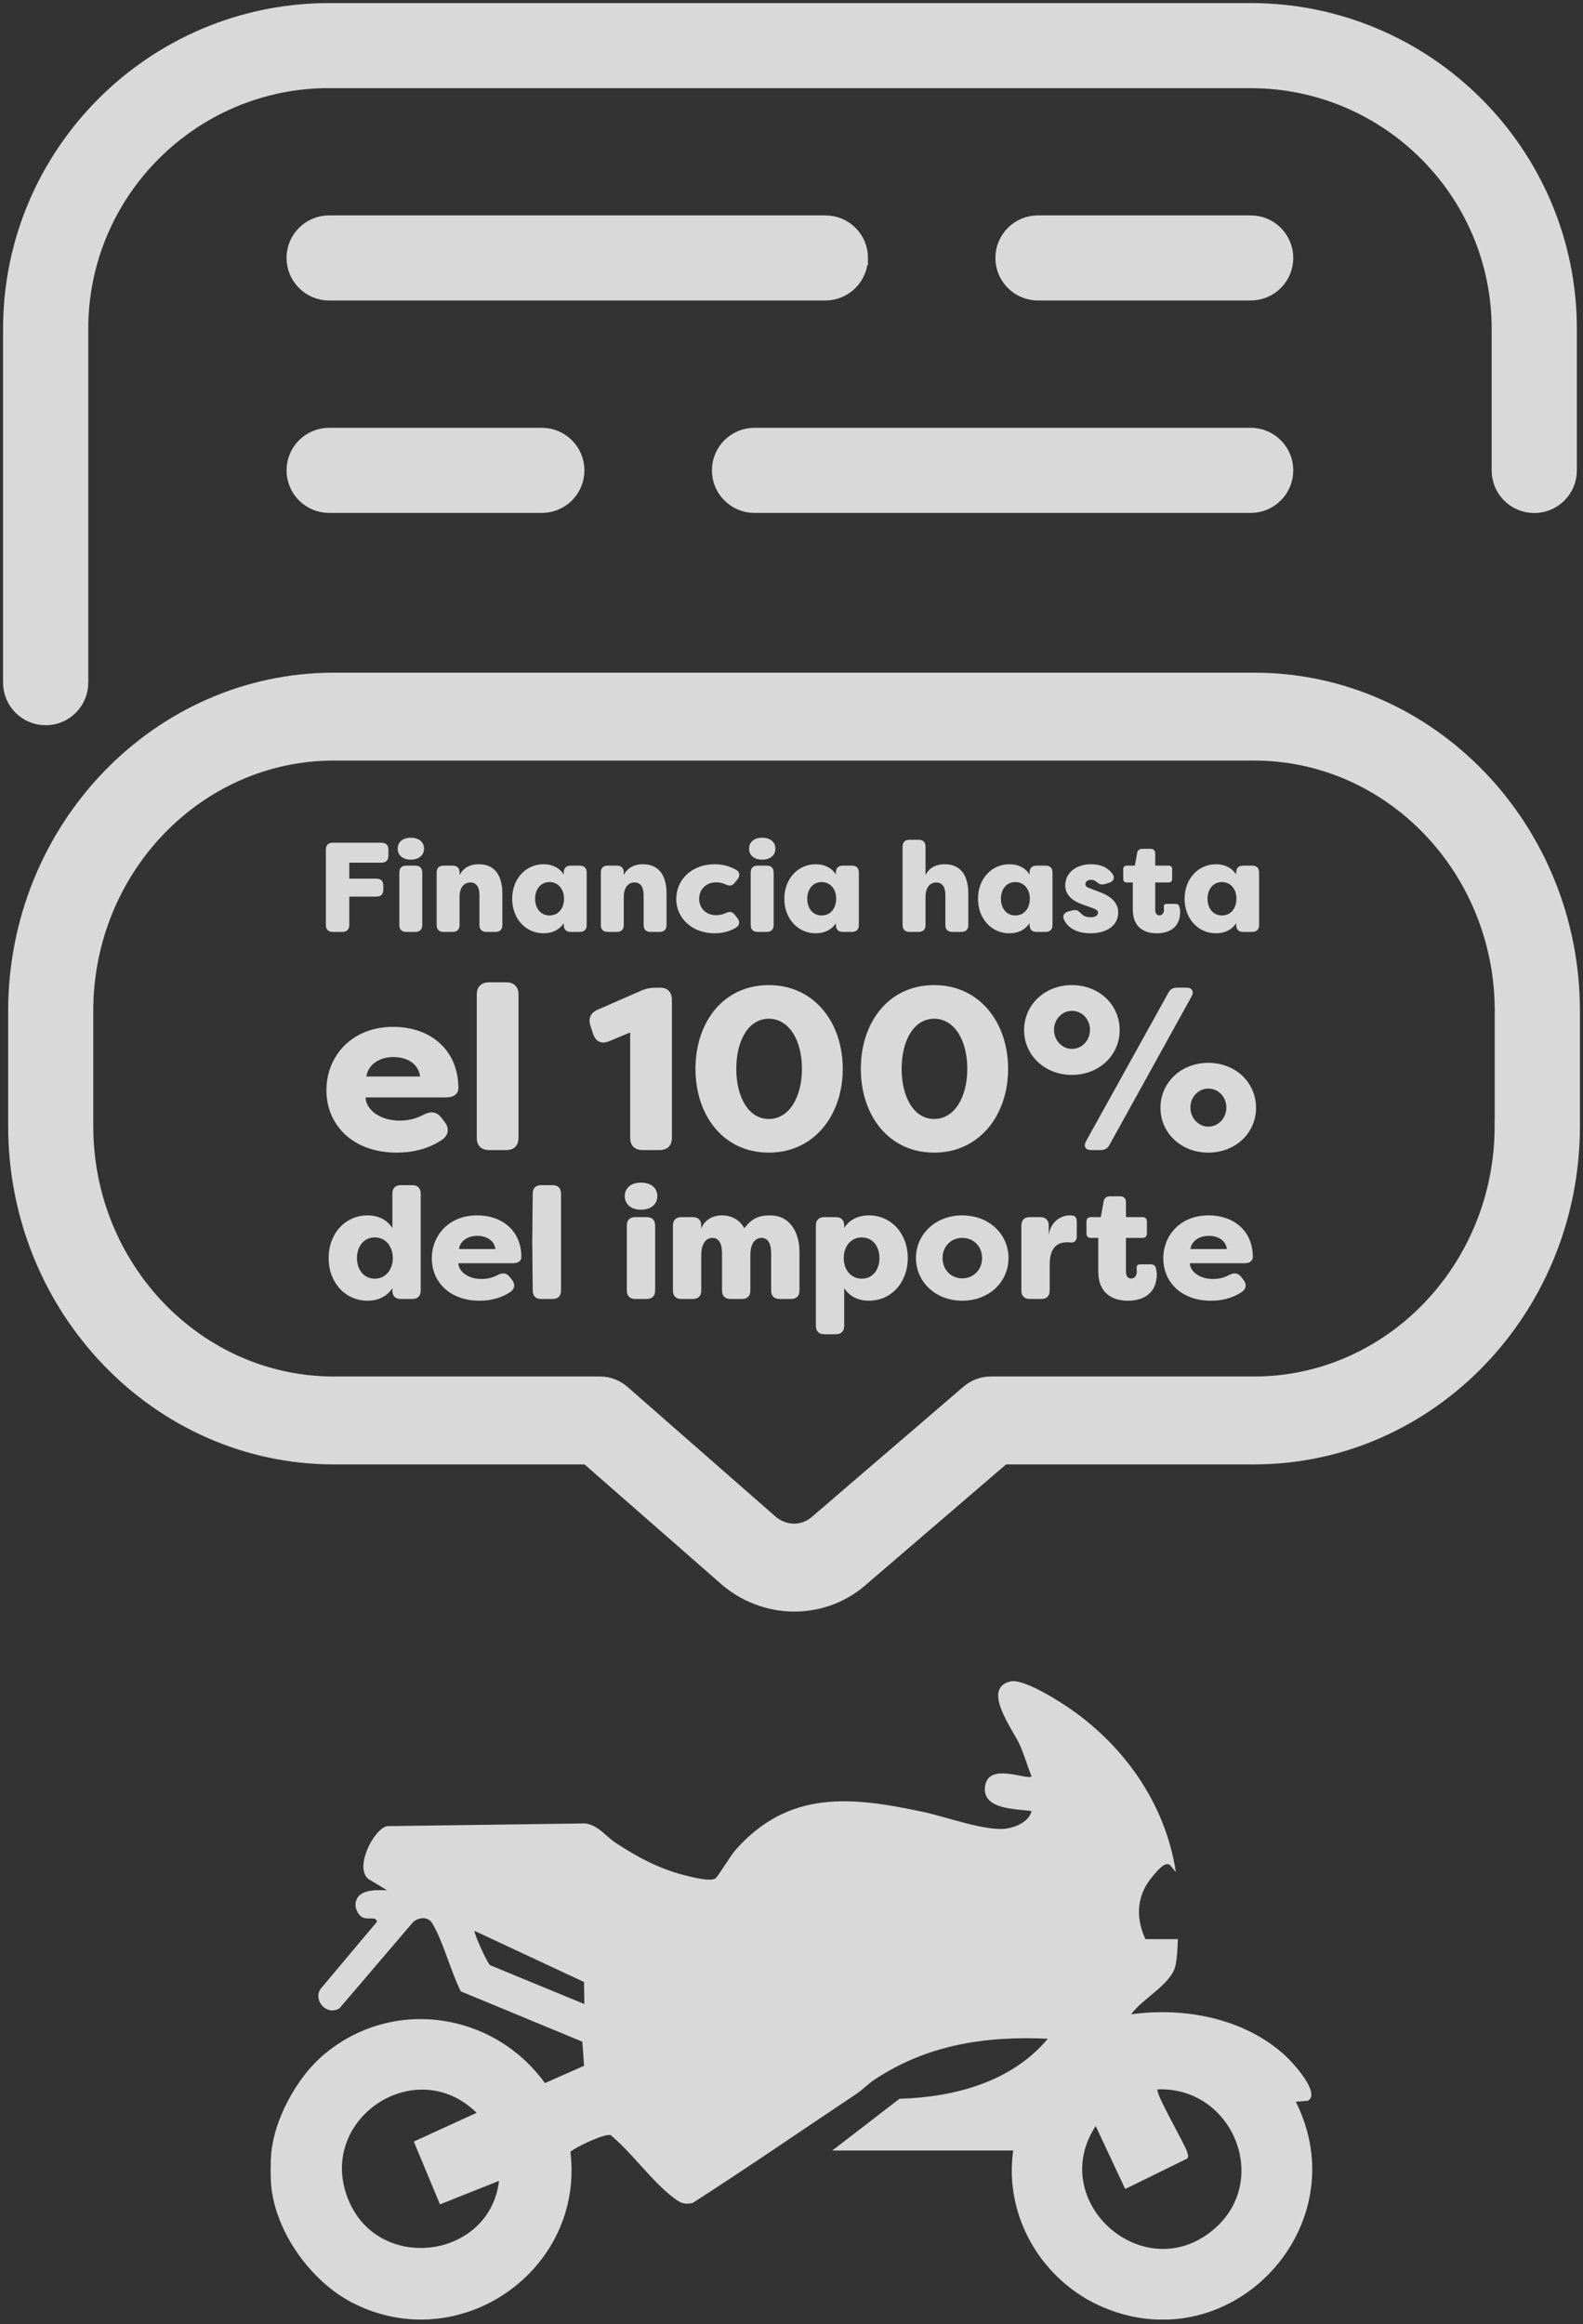 <svg
  width="310"
  height="455"
  viewBox="0 0 310 455"
  fill="none"
  xmlns="http://www.w3.org/2000/svg"
>
  <rect x="0" y="0" width="310" height="455" fill="#333333" stroke="none"/>
  <g opacity="0.75" clip-path="url(#clip0_5444_6)">
    <path
      d="M141.562 389.449C141.445 389.566 141.25 389.645 141.055 389.645C140.859 389.645 140.703 389.566 140.586 389.449L135.508 384.371C135.352 384.215 135.273 384.059 135.273 383.863C135.273 383.668 135.352 383.512 135.508 383.355L140.586 378.277C140.703 378.16 140.859 378.082 141.055 378.082C141.25 378.082 141.445 378.16 141.562 378.277L142.695 379.449C142.852 379.566 142.93 379.723 142.93 379.918C142.93 380.113 142.852 380.309 142.695 380.426L139.297 383.863L142.695 387.301C142.852 387.418 142.93 387.613 142.93 387.809C142.93 388.004 142.852 388.16 142.695 388.277L141.562 389.449ZM148.555 383.863C148.555 382.301 148.203 380.855 147.422 379.566C146.641 378.238 145.625 377.223 144.297 376.441C143.008 375.66 141.562 375.309 140 375.309C138.438 375.309 136.992 375.66 135.703 376.441C134.375 377.223 133.359 378.238 132.578 379.566C131.797 380.855 131.445 382.301 131.445 383.863C131.445 385.426 131.797 386.871 132.578 388.16C133.359 389.488 134.375 390.504 135.703 391.285C136.992 392.066 138.438 392.418 140 392.418C141.562 392.418 143.008 392.066 144.297 391.285C145.625 390.504 146.641 389.488 147.422 388.16C148.203 386.871 148.555 385.426 148.555 383.863Z"
      fill="white"
    />
  </g>
  <g clip-path="url(#clip1_5444_6)">
    <path
      d="M53.133 421.366C53.771 414.84 58.027 406.994 62.895 402.681C76.203 390.886 96.426 393.596 106.711 407.791L114.38 404.408L114.034 399.688L90.247 389.841C88.26 385.954 86.833 380.154 84.661 376.532C83.845 375.168 82.125 375.292 80.964 376.196L66.485 393.153C64.047 394.676 61.308 391.719 62.735 389.407L73.818 376.213C73.658 375 71.974 376.01 70.803 375.248C70.218 374.867 69.615 373.743 69.615 373.034C69.615 369.82 73.428 369.97 75.804 370.05L72.204 367.88C69.305 365.746 73.108 358.122 75.777 357.493L114.584 356.962C117.208 357.316 118.565 359.45 120.666 360.832C124.691 363.479 128.912 365.738 133.619 366.986C135.038 367.358 139.099 368.474 140.136 367.703C140.606 367.349 143.106 363.187 144.081 362.098C154.588 350.303 166.841 351.729 180.92 354.739C185.282 355.669 193.297 358.627 197.26 357.945C199.06 357.635 201.56 356.537 202.013 354.545C199.069 354.093 192.57 354.305 192.872 349.993C193.226 344.795 201.011 348.514 202.013 347.779C201.197 345.725 200.594 343.573 199.69 341.545C198.404 338.649 192.074 330.441 197.916 329.157C200.239 328.643 206.188 332.283 208.343 333.691C219.762 341.129 228.203 352.844 230.269 366.481L229.09 365.073C228.043 364.392 226.581 366.331 225.907 367.092C222.635 370.794 222.263 375.142 224.302 379.614H230.668C230.588 381.199 230.544 383.377 230.171 384.891C229.276 388.513 223.664 391.294 221.509 394.331C232.015 392.87 243.843 395.137 251.769 402.487C253.126 403.744 258.685 409.73 256.149 411.253L253.755 411.448C265.964 435.702 241.325 462.357 216.065 451.695C204.105 446.647 196.551 433.949 198.422 420.994H162.993L176.15 410.864C186.905 410.554 198.076 407.596 205.195 399.113C192.943 398.537 181.523 400.299 171.229 407.136C170.05 407.915 168.915 409.11 167.665 409.943C156.999 417.053 146.44 424.332 135.65 431.257C133.832 431.673 133.105 431.16 131.766 430.133C127.582 426.918 123.752 421.446 119.602 417.992C118.627 417.549 112.749 420.277 111.703 421.26C114.522 444.487 89.918 461.595 68.933 450.756C60.926 446.603 54.099 437.155 53.133 428.122C52.947 426.413 52.965 423.084 53.133 421.357V421.366ZM114.371 388.008L92.942 378.002C92.703 378.285 95.353 384.227 95.974 384.714L114.433 392.321L114.371 388.008ZM232.503 421.357C232.609 421.782 232.831 422.136 232.503 422.561L220.348 428.53L214.567 416.194C204.859 431.027 224.036 447.967 237.645 436.473C248.994 426.892 241.369 408.455 226.705 409.031C226.084 409.588 232.157 419.94 232.503 421.357ZM86.159 431.541L81.035 419.241L93.341 413.609C81.212 401.716 61.511 415.22 68.374 431C74.474 445.027 95.921 442.105 97.721 426.936L86.159 431.541Z"
      fill="#D9D9D9"
    />
  </g>
  <path
    d="M74.689 164.973C75.562 164.973 76.061 165.447 76.061 166.32V167.542C76.061 168.415 75.562 168.889 74.689 168.889H68.403V172.007H73.716C74.589 172.007 75.063 172.48 75.063 173.353V174.177C75.063 175.05 74.589 175.523 73.716 175.523H68.403V181.086C68.403 181.959 67.904 182.433 67.056 182.433H65.161C64.288 182.433 63.814 181.959 63.814 181.086V166.32C63.814 165.447 64.288 164.973 65.161 164.973H74.689Z"
    fill="#D9D9D9"
  />
  <path
    d="M80.446 168.29C78.825 168.29 77.877 167.367 77.877 166.145C77.877 164.948 78.75 164 80.446 164C82.167 164 83.04 164.948 83.04 166.145C83.04 167.367 82.092 168.29 80.446 168.29ZM79.548 182.433C78.675 182.433 78.201 181.959 78.201 181.086V170.809C78.201 169.936 78.675 169.462 79.548 169.462H81.344C82.217 169.462 82.691 169.936 82.691 170.809V181.086C82.691 181.959 82.217 182.433 81.344 182.433H79.548Z"
    fill="#D9D9D9"
  />
  <path
    d="M86.855 182.433C85.982 182.433 85.508 181.959 85.508 181.086V170.809C85.508 169.936 85.982 169.462 86.855 169.462H88.651C89.524 169.462 89.998 169.936 89.998 170.809V171.308C90.672 169.986 91.919 169.188 93.764 169.188C97.506 169.188 98.379 172.306 98.379 174.9V181.086C98.379 181.959 97.905 182.433 97.032 182.433H95.236C94.363 182.433 93.889 181.959 93.889 181.086V175.274C93.889 173.877 93.44 172.755 92.118 172.755C90.796 172.755 89.998 173.852 89.998 175.573V181.086C89.998 181.959 89.524 182.433 88.651 182.433H86.855Z"
    fill="#D9D9D9"
  />
  <path
    d="M106.462 182.707C102.92 182.707 100.301 179.814 100.301 175.947C100.301 172.081 102.92 169.188 106.462 169.188C108.158 169.188 109.58 169.886 110.403 171.208V170.809C110.403 169.936 110.877 169.462 111.75 169.462H113.546C114.419 169.462 114.893 169.936 114.893 170.809V181.086C114.893 181.959 114.419 182.433 113.546 182.433H111.75C110.877 182.433 110.403 181.959 110.403 181.086V180.711C109.58 182.009 108.158 182.707 106.462 182.707ZM107.609 179.215C109.355 179.215 110.453 177.793 110.453 175.947C110.453 174.102 109.355 172.68 107.609 172.68C105.838 172.68 104.791 174.127 104.791 175.947C104.791 177.768 105.838 179.215 107.609 179.215Z"
    fill="#D9D9D9"
  />
  <path
    d="M119.008 182.433C118.135 182.433 117.661 181.959 117.661 181.086V170.809C117.661 169.936 118.135 169.462 119.008 169.462H120.804C121.677 169.462 122.151 169.936 122.151 170.809V171.308C122.824 169.986 124.071 169.188 125.917 169.188C129.658 169.188 130.531 172.306 130.531 174.9V181.086C130.531 181.959 130.057 182.433 129.184 182.433H127.389C126.516 182.433 126.042 181.959 126.042 181.086V175.274C126.042 173.877 125.593 172.755 124.271 172.755C122.949 172.755 122.151 173.852 122.151 175.573V181.086C122.151 181.959 121.677 182.433 120.804 182.433H119.008Z"
    fill="#D9D9D9"
  />
  <path
    d="M139.961 182.707C135.497 182.707 132.429 179.714 132.429 175.997C132.429 172.231 135.447 169.188 139.961 169.188C141.308 169.188 142.83 169.512 144.177 170.286C144.925 170.759 144.95 171.483 144.401 172.181L143.877 172.805C143.378 173.478 142.805 173.478 142.007 173.104C141.308 172.78 140.61 172.73 140.236 172.73C138.315 172.73 136.918 174.077 136.918 175.947C136.918 177.843 138.315 179.165 140.236 179.165C140.61 179.165 141.308 179.115 142.007 178.791C142.805 178.417 143.403 178.417 143.902 179.09L144.401 179.714C144.95 180.412 144.875 181.185 144.027 181.659C142.755 182.408 141.258 182.707 139.961 182.707Z"
    fill="#D9D9D9"
  />
  <path
    d="M149.257 168.29C147.636 168.29 146.688 167.367 146.688 166.145C146.688 164.948 147.561 164 149.257 164C150.978 164 151.851 164.948 151.851 166.145C151.851 167.367 150.903 168.29 149.257 168.29ZM148.359 182.433C147.486 182.433 147.012 181.959 147.012 181.086V170.809C147.012 169.936 147.486 169.462 148.359 169.462H150.155C151.028 169.462 151.502 169.936 151.502 170.809V181.086C151.502 181.959 151.028 182.433 150.155 182.433H148.359Z"
    fill="#D9D9D9"
  />
  <path
    d="M159.757 182.707C156.215 182.707 153.596 179.814 153.596 175.947C153.596 172.081 156.215 169.188 159.757 169.188C161.453 169.188 162.875 169.886 163.698 171.208V170.809C163.698 169.936 164.172 169.462 165.045 169.462H166.841C167.714 169.462 168.188 169.936 168.188 170.809V181.086C168.188 181.959 167.714 182.433 166.841 182.433H165.045C164.172 182.433 163.698 181.959 163.698 181.086V180.711C162.875 182.009 161.453 182.707 159.757 182.707ZM160.904 179.215C162.65 179.215 163.748 177.793 163.748 175.947C163.748 174.102 162.65 172.68 160.904 172.68C159.134 172.68 158.086 174.127 158.086 175.947C158.086 177.768 159.134 179.215 160.904 179.215Z"
    fill="#D9D9D9"
  />
  <path
    d="M178.1 182.433C177.227 182.433 176.753 181.959 176.753 181.086V165.746C176.753 164.873 177.227 164.399 178.1 164.399H179.896C180.769 164.399 181.243 164.873 181.243 165.746V171.308C181.916 169.986 183.164 169.188 185.009 169.188C188.751 169.188 189.624 172.306 189.624 174.9V181.086C189.624 181.959 189.15 182.433 188.277 182.433H186.481C185.608 182.433 185.134 181.959 185.134 181.086V175.274C185.134 173.877 184.685 172.755 183.363 172.755C182.041 172.755 181.243 173.852 181.243 175.573V181.086C181.243 181.959 180.769 182.433 179.896 182.433H178.1Z"
    fill="#D9D9D9"
  />
  <path
    d="M197.682 182.707C194.141 182.707 191.522 179.814 191.522 175.947C191.522 172.081 194.141 169.188 197.682 169.188C199.379 169.188 200.8 169.886 201.623 171.208V170.809C201.623 169.936 202.097 169.462 202.97 169.462H204.766C205.639 169.462 206.113 169.936 206.113 170.809V181.086C206.113 181.959 205.639 182.433 204.766 182.433H202.97C202.097 182.433 201.623 181.959 201.623 181.086V180.711C200.8 182.009 199.379 182.707 197.682 182.707ZM198.83 179.215C200.576 179.215 201.673 177.793 201.673 175.947C201.673 174.102 200.576 172.68 198.83 172.68C197.059 172.68 196.011 174.127 196.011 175.947C196.011 177.768 197.059 179.215 198.83 179.215Z"
    fill="#D9D9D9"
  />
  <path
    d="M213.571 182.707C211.101 182.707 209.231 181.834 208.358 180.038C207.984 179.215 208.432 178.616 209.305 178.392L210.178 178.192C210.952 178.018 211.251 178.392 211.85 178.966C212.274 179.365 212.872 179.564 213.571 179.564C214.444 179.564 215.017 179.24 215.017 178.666C215.017 178.292 214.768 178.043 213.97 177.768L212.448 177.22C211.426 176.87 208.607 175.972 208.607 173.353C208.607 170.859 210.752 169.188 213.645 169.188C215.367 169.188 216.863 169.712 217.861 171.084C218.434 171.882 218.01 172.605 217.112 172.855L216.314 173.079C215.591 173.279 215.217 173.029 214.693 172.605C214.394 172.331 213.995 172.231 213.621 172.231C212.947 172.231 212.548 172.63 212.548 173.079C212.548 173.528 212.947 173.753 213.571 173.952L215.117 174.551C217.836 175.499 218.958 176.895 218.983 178.591C218.983 181.385 216.464 182.707 213.571 182.707Z"
    fill="#D9D9D9"
  />
  <path
    d="M226.551 182.707C224.306 182.707 221.837 181.734 221.837 178.043V172.755H220.665C220.216 172.755 219.966 172.505 219.966 172.056V170.161C219.966 169.712 220.216 169.462 220.665 169.462H222.236L222.685 167.018C222.76 166.444 223.134 166.17 223.708 166.17H225.279C225.903 166.17 226.227 166.494 226.227 167.093V169.462H228.846C229.295 169.462 229.544 169.712 229.544 170.161V172.056C229.544 172.505 229.295 172.755 228.846 172.755H226.227V178.117C226.227 178.891 226.601 179.19 227.05 179.19C227.649 179.19 227.948 178.666 227.948 178.093C227.948 177.968 227.948 177.818 227.923 177.669C227.873 177.195 228.023 176.945 228.497 176.945H230.168C230.542 176.945 230.841 177.095 230.941 177.469C231.066 177.818 231.091 178.192 231.116 178.467C231.116 181.659 228.846 182.707 226.551 182.707Z"
    fill="#D9D9D9"
  />
  <path
    d="M238.141 182.707C234.599 182.707 231.98 179.814 231.98 175.947C231.98 172.081 234.599 169.188 238.141 169.188C239.837 169.188 241.259 169.886 242.082 171.208V170.809C242.082 169.936 242.556 169.462 243.429 169.462H245.225C246.098 169.462 246.572 169.936 246.572 170.809V181.086C246.572 181.959 246.098 182.433 245.225 182.433H243.429C242.556 182.433 242.082 181.959 242.082 181.086V180.711C241.259 182.009 239.837 182.707 238.141 182.707ZM239.288 179.215C241.034 179.215 242.132 177.793 242.132 175.947C242.132 174.102 241.034 172.68 239.288 172.68C237.517 172.68 236.47 174.127 236.47 175.947C236.47 177.768 237.517 179.215 239.288 179.215Z"
    fill="#D9D9D9"
  />
  <path
    d="M77.686 225.643C69.056 225.643 63.923 220.193 63.923 213.425C63.923 206.884 68.738 201.024 77.005 201.024C84.091 201.024 89.632 205.294 89.768 212.834C89.814 214.242 88.814 214.833 87.27 214.833H71.6C71.6 216.922 74.007 219.375 78.322 219.375C79.685 219.375 81.32 219.102 83.001 218.194C84.363 217.513 85.499 217.603 86.407 218.784L87.043 219.602C87.997 220.783 87.951 222.191 86.543 223.145C83.864 224.962 80.684 225.643 77.686 225.643ZM71.736 210.745H82.274C81.91 208.019 79.412 206.929 77.05 206.929C74.688 206.929 72.19 208.065 71.736 210.745Z"
    fill="#D9D9D9"
  />
  <path
    d="M95.817 225.143C94.227 225.143 93.364 224.28 93.364 222.691V194.756C93.364 193.167 94.227 192.303 95.817 192.303H99.087C100.677 192.303 101.54 193.167 101.54 194.756V222.691C101.54 224.28 100.677 225.143 99.087 225.143H95.817Z"
    fill="#D9D9D9"
  />
  <path
    d="M125.858 225.143C124.269 225.143 123.406 224.28 123.406 222.691V202.115L119.272 203.841C117.773 204.477 116.638 203.886 116.138 202.387L115.639 200.843C115.139 199.344 115.684 198.254 117.047 197.663L125.45 193.984C126.631 193.439 127.494 193.348 129.22 193.348C130.764 193.348 131.582 194.211 131.582 195.801V222.691C131.582 224.28 130.719 225.143 129.129 225.143H125.858Z"
    fill="#D9D9D9"
  />
  <path
    d="M150.548 225.643C141.6 225.643 136.195 218.285 136.195 209.246C136.195 200.161 141.6 192.849 150.548 192.849C159.451 192.849 165.038 200.161 165.038 209.246C165.038 218.285 159.451 225.643 150.548 225.643ZM150.548 219.057C154.546 219.057 157.044 214.787 157.044 209.246C157.044 203.659 154.546 199.435 150.548 199.435C146.597 199.435 144.189 203.659 144.189 209.246C144.189 214.787 146.597 219.057 150.548 219.057Z"
    fill="#D9D9D9"
  />
  <path
    d="M182.929 225.643C173.981 225.643 168.576 218.285 168.576 209.246C168.576 200.161 173.981 192.849 182.929 192.849C191.832 192.849 197.419 200.161 197.419 209.246C197.419 218.285 191.832 225.643 182.929 225.643ZM182.929 219.057C186.926 219.057 189.425 214.787 189.425 209.246C189.425 203.659 186.926 199.435 182.929 199.435C178.978 199.435 176.57 203.659 176.57 209.246C176.57 214.787 178.978 219.057 182.929 219.057Z"
    fill="#D9D9D9"
  />
  <path
    d="M209.905 210.427C204.591 210.427 200.548 206.566 200.548 201.66C200.548 196.709 204.591 192.849 209.905 192.849C215.265 192.849 219.262 196.709 219.262 201.66C219.262 206.566 215.265 210.427 209.905 210.427ZM213.675 225.143C212.585 225.143 212.131 224.417 212.676 223.417L228.8 194.347C229.164 193.621 229.754 193.348 230.526 193.348H232.343C233.433 193.348 233.888 194.075 233.343 195.074L217.263 224.144C216.9 224.826 216.309 225.143 215.537 225.143H213.675ZM209.905 205.34C211.903 205.34 213.448 203.659 213.448 201.615C213.448 199.526 211.903 197.89 209.905 197.89C207.997 197.89 206.407 199.526 206.407 201.615C206.407 203.659 207.997 205.34 209.905 205.34ZM236.613 225.643C231.299 225.643 227.256 221.782 227.256 216.877C227.256 211.926 231.299 208.065 236.613 208.065C241.973 208.065 245.97 211.926 245.97 216.877C245.97 221.782 241.973 225.643 236.613 225.643ZM236.613 220.556C238.611 220.556 240.156 218.875 240.156 216.831C240.156 214.742 238.611 213.107 236.613 213.107C234.705 213.107 233.115 214.742 233.115 216.831C233.115 218.875 234.705 220.556 236.613 220.556Z"
    fill="#D9D9D9"
  />
  <path
    d="M72 254.633C67.592 254.633 64.356 251.058 64.356 246.28C64.356 241.503 67.592 237.927 72 237.927C74.065 237.927 75.822 238.79 76.839 240.424V233.674C76.839 232.595 77.425 232.01 78.503 232.01H80.723C81.801 232.01 82.387 232.595 82.387 233.674V252.63C82.387 253.708 81.801 254.294 80.723 254.294H78.503C77.425 254.294 76.839 253.708 76.839 252.63V252.167C75.822 253.77 74.065 254.633 72 254.633ZM73.387 250.318C75.544 250.318 76.901 248.561 76.931 246.28C76.901 243.999 75.544 242.243 73.387 242.243C71.229 242.243 69.904 244.03 69.904 246.28C69.904 248.53 71.229 250.318 73.387 250.318Z"
    fill="#D9D9D9"
  />
  <path
    d="M93.904 254.633C88.047 254.633 84.564 250.934 84.564 246.342C84.564 241.903 87.832 237.927 93.441 237.927C98.249 237.927 102.01 240.825 102.102 245.941C102.133 246.897 101.455 247.297 100.407 247.297H89.773C89.773 248.715 91.407 250.38 94.335 250.38C95.26 250.38 96.369 250.195 97.51 249.578C98.434 249.116 99.205 249.177 99.821 249.979L100.253 250.534C100.9 251.335 100.869 252.29 99.914 252.938C98.095 254.171 95.938 254.633 93.904 254.633ZM89.866 244.523H97.017C96.77 242.674 95.075 241.934 93.472 241.934C91.869 241.934 90.174 242.705 89.866 244.523Z"
    fill="#D9D9D9"
  />
  <path
    d="M105.984 254.294C104.906 254.294 104.32 253.708 104.32 252.63L104.235 243.152L104.32 233.674C104.32 232.595 104.906 232.01 105.984 232.01H108.203C109.282 232.01 109.868 232.595 109.868 233.674V252.63C109.868 253.708 109.282 254.294 108.203 254.294H105.984Z"
    fill="#D9D9D9"
  />
  <path
    d="M125.523 236.818C123.52 236.818 122.348 235.677 122.348 234.167C122.348 232.688 123.427 231.516 125.523 231.516C127.65 231.516 128.729 232.688 128.729 234.167C128.729 235.677 127.557 236.818 125.523 236.818ZM124.413 254.294C123.335 254.294 122.749 253.708 122.749 252.63V239.931C122.749 238.852 123.335 238.266 124.413 238.266H126.633C127.711 238.266 128.297 238.852 128.297 239.931V252.63C128.297 253.708 127.711 254.294 126.633 254.294H124.413Z"
    fill="#D9D9D9"
  />
  <path
    d="M133.443 254.294C132.365 254.294 131.779 253.708 131.779 252.63V239.931C131.779 238.852 132.365 238.266 133.443 238.266H135.663C136.741 238.266 137.327 238.852 137.327 239.931V240.547C137.882 238.914 139.484 237.927 141.334 237.927C143.276 237.927 144.847 238.79 145.772 240.455C147.344 238.266 149.039 237.927 150.796 237.927C155.08 237.927 156.56 241.811 156.56 245.016V252.63C156.56 253.708 155.974 254.294 154.895 254.294H152.676C151.597 254.294 151.012 253.708 151.012 252.63V245.325C151.012 243.568 150.457 242.335 149.132 242.335C147.837 242.335 146.974 243.506 146.943 245.602V252.63C146.943 253.708 146.358 254.294 145.279 254.294H143.06C141.981 254.294 141.395 253.708 141.395 252.63V245.325C141.395 243.568 140.841 242.335 139.515 242.335C138.19 242.335 137.327 243.568 137.327 245.695V252.63C137.327 253.708 136.741 254.294 135.663 254.294H133.443Z"
    fill="#D9D9D9"
  />
  <path
    d="M161.436 261.198C160.357 261.198 159.772 260.612 159.772 259.534V239.931C159.772 238.852 160.357 238.266 161.436 238.266H163.655C164.734 238.266 165.32 238.852 165.32 239.931V240.393C166.306 238.79 168.063 237.927 170.159 237.927C174.535 237.927 177.772 241.503 177.772 246.28C177.772 251.058 174.535 254.633 170.159 254.633C168.063 254.633 166.306 253.77 165.32 252.167V259.534C165.32 260.612 164.734 261.198 163.655 261.198H161.436ZM168.772 250.318C170.929 250.318 172.224 248.53 172.224 246.28C172.224 244.03 170.929 242.243 168.772 242.243C166.614 242.243 165.227 243.999 165.227 246.28C165.227 248.561 166.614 250.318 168.772 250.318Z"
    fill="#D9D9D9"
  />
  <path
    d="M188.436 254.633C183.165 254.633 179.374 250.903 179.374 246.28C179.374 241.657 183.165 237.927 188.436 237.927C193.737 237.927 197.497 241.657 197.497 246.28C197.497 250.903 193.737 254.633 188.436 254.633ZM188.436 250.256C190.655 250.256 192.319 248.561 192.319 246.28C192.319 243.999 190.655 242.335 188.436 242.335C186.217 242.335 184.583 244.03 184.583 246.28C184.583 248.53 186.217 250.256 188.436 250.256Z"
    fill="#D9D9D9"
  />
  <path
    d="M201.679 254.294C200.6 254.294 200.015 253.708 200.015 252.63V239.931C200.015 238.852 200.6 238.266 201.679 238.266H203.713C204.761 238.266 205.378 238.852 205.378 239.931V241.719C205.902 238.606 208.337 237.927 209.446 237.927C209.477 237.927 209.847 237.927 209.909 237.958C210.71 237.958 210.864 238.636 210.864 239.222V241.996C210.864 242.921 210.371 243.321 209.662 243.229C209.385 243.198 209.169 243.198 208.922 243.198C206.703 243.198 205.563 244.677 205.563 247.544V252.63C205.563 253.708 204.977 254.294 203.898 254.294H201.679Z"
    fill="#D9D9D9"
  />
  <path
    d="M220.899 254.633C218.125 254.633 215.074 253.431 215.074 248.869V242.335H213.625C213.071 242.335 212.762 242.027 212.762 241.472V239.129C212.762 238.575 213.071 238.266 213.625 238.266H215.567L216.122 235.246C216.215 234.537 216.677 234.198 217.386 234.198H219.328C220.098 234.198 220.499 234.599 220.499 235.338V238.266H223.735C224.29 238.266 224.598 238.575 224.598 239.129V241.472C224.598 242.027 224.29 242.335 223.735 242.335H220.499V248.962C220.499 249.917 220.961 250.287 221.516 250.287C222.256 250.287 222.625 249.64 222.625 248.931C222.625 248.777 222.625 248.592 222.595 248.407C222.533 247.821 222.718 247.513 223.304 247.513H225.369C225.831 247.513 226.201 247.698 226.324 248.16C226.478 248.592 226.509 249.054 226.54 249.393C226.54 253.338 223.735 254.633 220.899 254.633Z"
    fill="#D9D9D9"
  />
  <path
    d="M237.147 254.633C231.291 254.633 227.808 250.934 227.808 246.342C227.808 241.903 231.075 237.927 236.685 237.927C241.493 237.927 245.254 240.825 245.346 245.941C245.377 246.897 244.699 247.297 243.651 247.297H233.017C233.017 248.715 234.651 250.38 237.579 250.38C238.504 250.38 239.613 250.195 240.754 249.578C241.678 249.116 242.449 249.177 243.065 249.979L243.497 250.534C244.144 251.335 244.113 252.29 243.158 252.938C241.339 254.171 239.182 254.633 237.147 254.633ZM233.11 244.523H240.26C240.014 242.674 238.319 241.934 236.716 241.934C235.113 241.934 233.418 242.705 233.11 244.523Z"
    fill="#D9D9D9"
  />
  <path
    d="M168.581 50.495C168.581 46.666 165.475 43.565 161.64 43.565H64.455C60.619 43.565 57.513 46.666 57.513 50.495C57.513 54.325 60.619 57.426 64.455 57.426H161.619C165.455 57.426 168.561 54.325 168.561 50.495H168.581Z"
    fill="#D9D9D9"
    stroke="#D9D9D9"
    stroke-width="2.8"
    stroke-miterlimit="10"
  />
  <path
    d="M64.455 85.149C60.619 85.149 57.513 88.251 57.513 92.08C57.513 95.91 60.619 99.011 64.455 99.011H106.106C109.941 99.011 113.047 95.91 113.047 92.08C113.047 88.251 109.941 85.149 106.106 85.149H64.455Z"
    fill="#D9D9D9"
    stroke="#D9D9D9"
    stroke-width="2.8"
    stroke-miterlimit="10"
  />
  <path
    d="M64.455 15.862H244.92C271.707 15.862 293.513 37.612 293.513 64.378V92.101C293.513 95.931 296.619 99.032 300.454 99.032C304.29 99.032 307.396 95.931 307.396 92.101V64.378C307.396 29.994 279.379 2 244.92 2H64.455C30.017 2 2 29.973 2 64.357V133.645C2 137.475 5.106 140.576 8.942 140.576C12.777 140.576 15.883 137.475 15.883 133.645V64.357C15.883 37.612 37.668 15.841 64.476 15.841L64.455 15.862Z"
    fill="#D9D9D9"
    stroke="#D9D9D9"
    stroke-width="2.8"
    stroke-miterlimit="10"
  />
  <path
    d="M245.593 133.086H65.386C30.998 133.086 3 162.156 3 197.909V220.453C3 256.185 30.977 285.276 65.386 285.276H114.992L141.678 308.635C145.633 312.269 150.629 314.086 155.562 314.086C160.496 314.086 165.284 312.312 169.114 308.787L196.508 285.276H245.614C280.002 285.276 308 256.206 308 220.453V197.909C308 162.177 280.023 133.086 245.614 133.086H245.593ZM294.095 220.453C294.095 248.247 272.342 270.871 245.572 270.871H193.989C192.386 270.871 190.825 271.455 189.576 272.536L160.08 297.864C157.478 300.286 153.502 300.308 150.733 297.756L121.986 272.579C120.737 271.476 119.155 270.871 117.531 270.871H65.386C38.638 270.871 16.864 248.268 16.864 220.453V197.909C16.864 170.115 38.617 147.491 65.386 147.491H245.593C272.342 147.491 294.116 170.094 294.116 197.909V220.453H294.095Z"
    fill="#D9D9D9"
    stroke="#D9D9D9"
    stroke-width="2.8"
    stroke-miterlimit="10"
  />
  <path
    d="M147.756 99.011H244.92C248.756 99.011 251.862 95.91 251.862 92.08C251.862 88.251 248.756 85.149 244.92 85.149H147.756C143.921 85.149 140.814 88.251 140.814 92.08C140.814 95.91 143.921 99.011 147.756 99.011Z"
    fill="#D9D9D9"
    stroke="#D9D9D9"
    stroke-width="2.8"
    stroke-miterlimit="10"
  />
  <path
    d="M244.92 43.565H203.269C199.434 43.565 196.328 46.666 196.328 50.495C196.328 54.325 199.434 57.426 203.269 57.426H244.92C248.756 57.426 251.862 54.325 251.862 50.495C251.862 46.666 248.756 43.565 244.92 43.565Z"
    fill="#D9D9D9"
    stroke="#D9D9D9"
    stroke-width="2.8"
    stroke-miterlimit="10"
  />
  <defs>
    <clipPath id="clip0_5444_6">
      <rect
        width="20"
        height="19"
        fill="white"
        transform="matrix(1 0 0 -1 130 394.086)"
      />
    </clipPath>
    <clipPath id="clip1_5444_6">
      <rect
        width="204"
        height="125"
        fill="white"
        transform="translate(53 329.086)"
      />
    </clipPath>
  </defs>
</svg>
